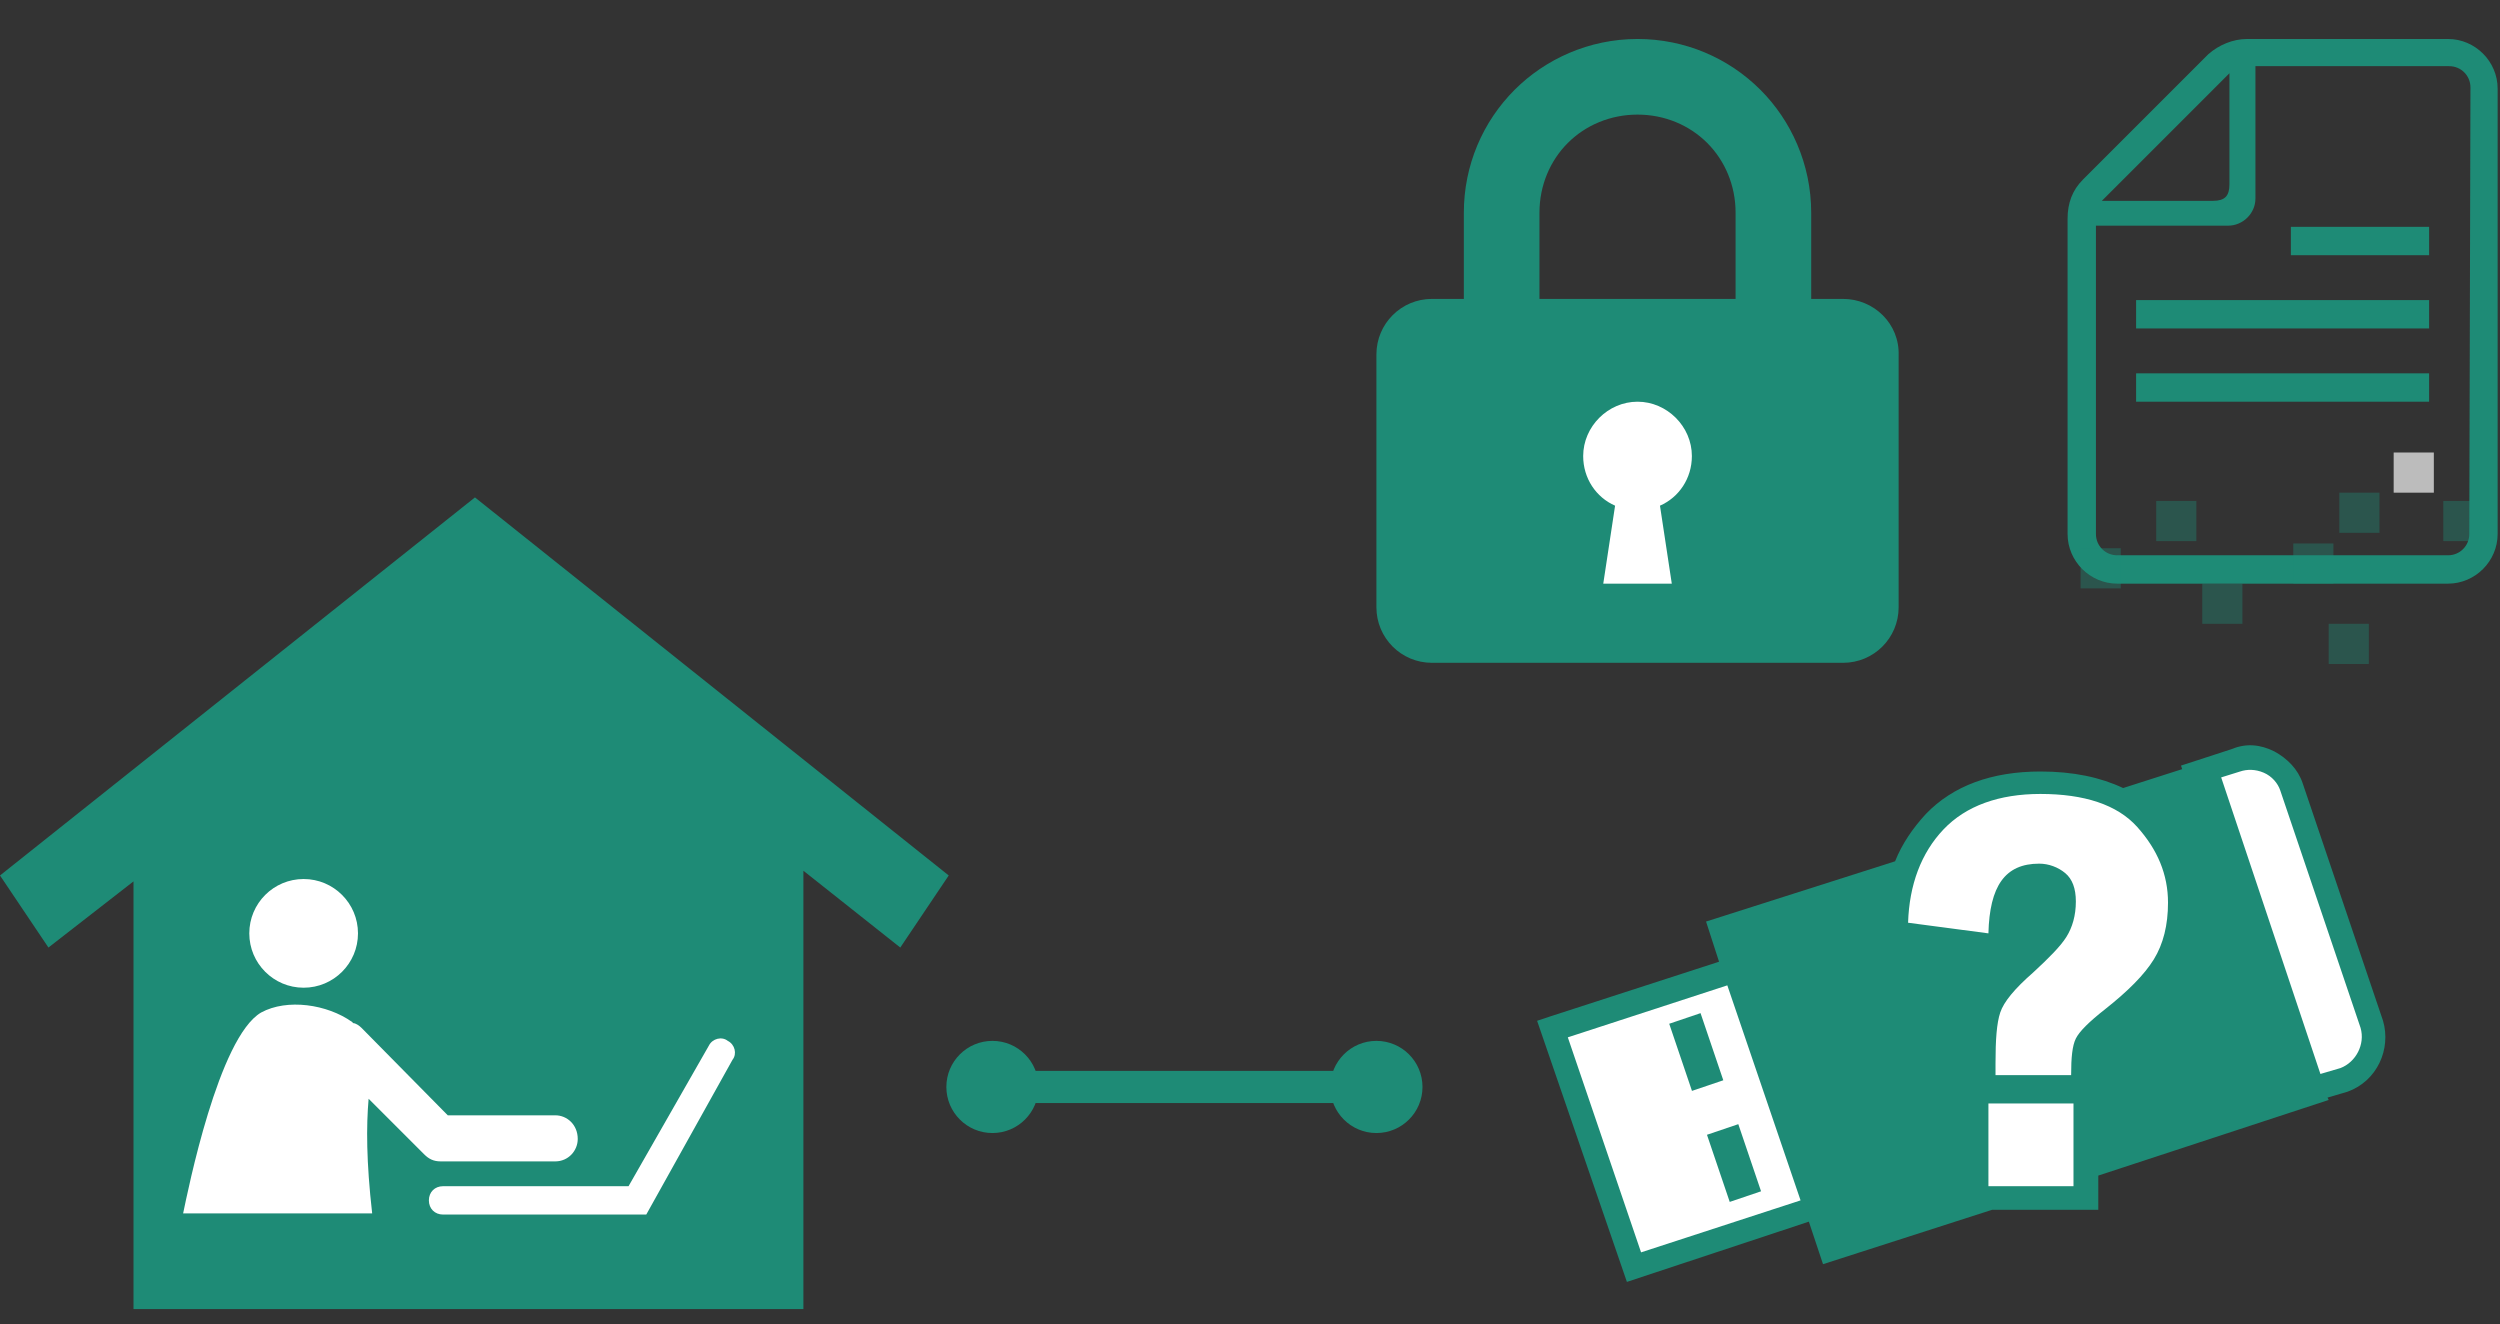 <?xml version="1.0" encoding="utf-8"?>
<!-- Generator: Adobe Illustrator 28.2.0, SVG Export Plug-In . SVG Version: 6.00 Build 0)  -->
<svg version="1.1" id="レイヤー_1" xmlns="http://www.w3.org/2000/svg" xmlns:xlink="http://www.w3.org/1999/xlink" x="0px"
	 y="0px" viewBox="0 0 211.6 112.1" style="enable-background:new 0 0 211.6 112.1;" xml:space="preserve">
<rect x="0" y="0" width="211.6" height="112.1" fill="#333333" stroke="none"/>
<style>
	.st0{fill:#FFFFFF;}
	.st1{fill:#1E8B76;}
	.st2{opacity:0.38;fill:#1E8B76;enable-background:new    ;}
	.st3{opacity:0.67;fill:#FFFFFF;enable-background:new    ;}
	.st4{enable-background:new    ;}
	.st5{fill:none;stroke:#1E8B76;stroke-width:2.723;stroke-miterlimit:10;}
</style>
<g>
	<polygon class="st0" points="131.5,87.1 131.4,87.1 138.3,107.3 154,102.1 147.1,82 131.5,87.1 	"/>
	<path class="st0" d="M200.7,86.7l-6.8-20.1c-0.7-1.9-2.8-3-4.7-2.3l-3.3,1.1l9,27.1l3.5-1.1C200.3,90.7,201.3,88.6,200.7,86.7z"/>
</g>
<g>
	<g>
		<g>
			<rect x="180.8" y="31.6" class="st1" width="24.8" height="2.4"/>
			<rect x="180.8" y="25.4" class="st1" width="24.8" height="2.4"/>
			<rect x="193.9" y="19.2" class="st1" width="11.7" height="2.4"/>
			<path class="st1" d="M207.2,3.3h-17c-1.2,0-2.4,0.5-3.3,1.3l-10.6,10.6c-0.9,0.9-1.3,2-1.3,3.3v26.7c0,2.3,1.9,4.2,4.2,4.2h28
				c2.3,0,4.2-1.9,4.2-4.2V7.5C211.4,5.2,209.5,3.3,207.2,3.3z M188.7,6.2v9.4c0,1-0.4,1.4-1.4,1.4h-9.4L188.7,6.2z M209,45.2
				c0,1-0.8,1.8-1.8,1.8h-28c-1,0-1.8-0.8-1.8-1.8V19.1h11.2c1.2,0,2.3-1,2.3-2.3V5.6h16.4c1,0,1.8,0.8,1.8,1.8L209,45.2L209,45.2z"
				/>
		</g>
	</g>
	<rect x="206.8" y="42.4" class="st2" width="3.4" height="3.4"/>
	<rect x="194.1" y="46" class="st2" width="3.4" height="3.4"/>
	<rect x="198" y="41.7" class="st2" width="3.4" height="3.4"/>
	<rect x="202.6" y="38.3" class="st3" width="3.4" height="3.4"/>
	<rect x="182.5" y="42.4" class="st2" width="3.4" height="3.4"/>
	<rect x="197.1" y="52.8" class="st2" width="3.4" height="3.4"/>
	<rect x="186.4" y="49.4" class="st2" width="3.4" height="3.4"/>
	<rect x="176.1" y="46.4" class="st2" width="3.4" height="3.4"/>
</g>
<path class="st1" d="M156,25.3h-2.7V18c0-4.1-1.7-7.8-4.3-10.4c-2.7-2.7-6.4-4.3-10.4-4.3c-4.1,0-7.8,1.7-10.4,4.3
	c-2.7,2.7-4.3,6.4-4.3,10.4v7.3h-2.7c-2.6,0-4.7,2.1-4.7,4.7v21.4c0,2.6,2.1,4.7,4.7,4.7H156c2.6,0,4.7-2.1,4.7-4.7V30.1
	C160.8,27.4,158.6,25.3,156,25.3z M130.3,25.3V18c0-2.3,0.9-4.4,2.4-5.9s3.6-2.4,5.9-2.4c2.3,0,4.4,0.9,5.9,2.4s2.4,3.6,2.4,5.9v7.3
	H130.3z"/>
<path class="st0" d="M140.5,42.8l1,6.6h-2.9h-2.9l1-6.6c-1.6-0.7-2.7-2.3-2.7-4.2c0-2.5,2.1-4.6,4.6-4.6s4.6,2.1,4.6,4.6
	C143.2,40.5,142.1,42.1,140.5,42.8z"/>
<g>
	<g>
		<rect x="145.4" y="95.4" transform="matrix(0.947 -0.321 0.321 0.947 -23.839 52.377)" class="st1" width="2.8" height="6"/>
		<rect x="142.2" y="86" transform="matrix(0.947 -0.321 0.321 0.947 -20.987 50.855)" class="st1" width="2.8" height="6"/>
		<path class="st1" d="M201.7,86.4l-6.8-20.1c-0.4-1.2-1.3-2.1-2.4-2.7c-1.2-0.6-2.4-0.7-3.6-0.2l-4.3,1.4l0.1,0.3l-5,1.6
			c-1.9-0.9-4.2-1.4-7-1.4c-4.1,0-7.4,1.2-9.7,3.6c-1.1,1.2-2,2.5-2.6,4L144.4,78l1.1,3.4l-14.2,4.6l-1.2,0.4l7.6,22.1l15.4-5.1
			l1.2,3.6l14.3-4.6h9v-2.9l19.5-6.4l-0.1-0.2l1.7-0.5C201.2,91.5,202.4,88.8,201.7,86.4z M138.9,106l-6.2-18.2l13.5-4.4l6.2,18.2
			L138.9,106z M198.1,90.4l-1.7,0.5L188,65.8l1.6-0.5c0.6-0.2,1.3-0.2,2,0.1s1.2,0.9,1.4,1.5l6.8,20.1
			C200.2,88.4,199.4,89.9,198.1,90.4z"/>
	</g>
	<g class="st4">
		<path class="st0" d="M168.3,79l-6.8-0.9c0.1-3.2,1.1-5.9,3-7.9s4.7-3,8.2-3c3.7,0,6.5,0.9,8.2,2.8s2.6,4,2.6,6.4
			c0,1.9-0.4,3.5-1.2,4.8c-0.8,1.3-2.2,2.7-4.1,4.2c-1.4,1.1-2.2,1.9-2.5,2.5c-0.3,0.6-0.4,1.6-0.4,3.1h-6.4V90c0-2,0.1-3.4,0.4-4.3
			s1.2-2,2.8-3.4c1.3-1.2,2.3-2.2,2.8-3c0.5-0.8,0.8-1.8,0.8-3c0-1.1-0.3-1.9-0.9-2.4c-0.6-0.5-1.4-0.8-2.2-0.8
			C169.7,73.1,168.4,75,168.3,79z M168.3,93.4h7.2v7h-7.2V93.4z"/>
	</g>
</g>
<circle class="st1" cx="84" cy="92" r="3.9"/>
<circle class="st1" cx="116.5" cy="92" r="3.9"/>
<line class="st5" x1="84" y1="92" x2="114.2" y2="92"/>
<polygon class="st1" points="80.3,74.1 40.2,42.1 0,74.1 4.1,80.2 11.3,74.6 11.3,110.8 68,110.8 68,73.7 76.2,80.2 "/>
<circle class="st0" cx="25.7" cy="79" r="4.6"/>
<path class="st0" d="M54.7,102.8H37.5c-0.7,0-1.2-0.5-1.2-1.2s0.5-1.2,1.2-1.2h15.7L60,88.5c0.3-0.6,1.1-0.8,1.6-0.4
	c0.6,0.3,0.8,1.1,0.4,1.6L54.7,102.8z"/>
<path class="st0" d="M47,94.4h-9.1L30.6,87c-0.2-0.2-0.5-0.4-0.7-0.4l-0.1-0.1c-2.1-1.5-5.5-2-7.7-0.8c-3.6,2.1-6.2,15.1-6.6,17h16
	C31,98.3,31,95.3,31.2,93l4.7,4.7c0.4,0.4,0.8,0.6,1.4,0.6H47c1.1,0,1.9-0.9,1.9-1.9C48.9,95.2,48,94.4,47,94.4z"/>
</svg>
